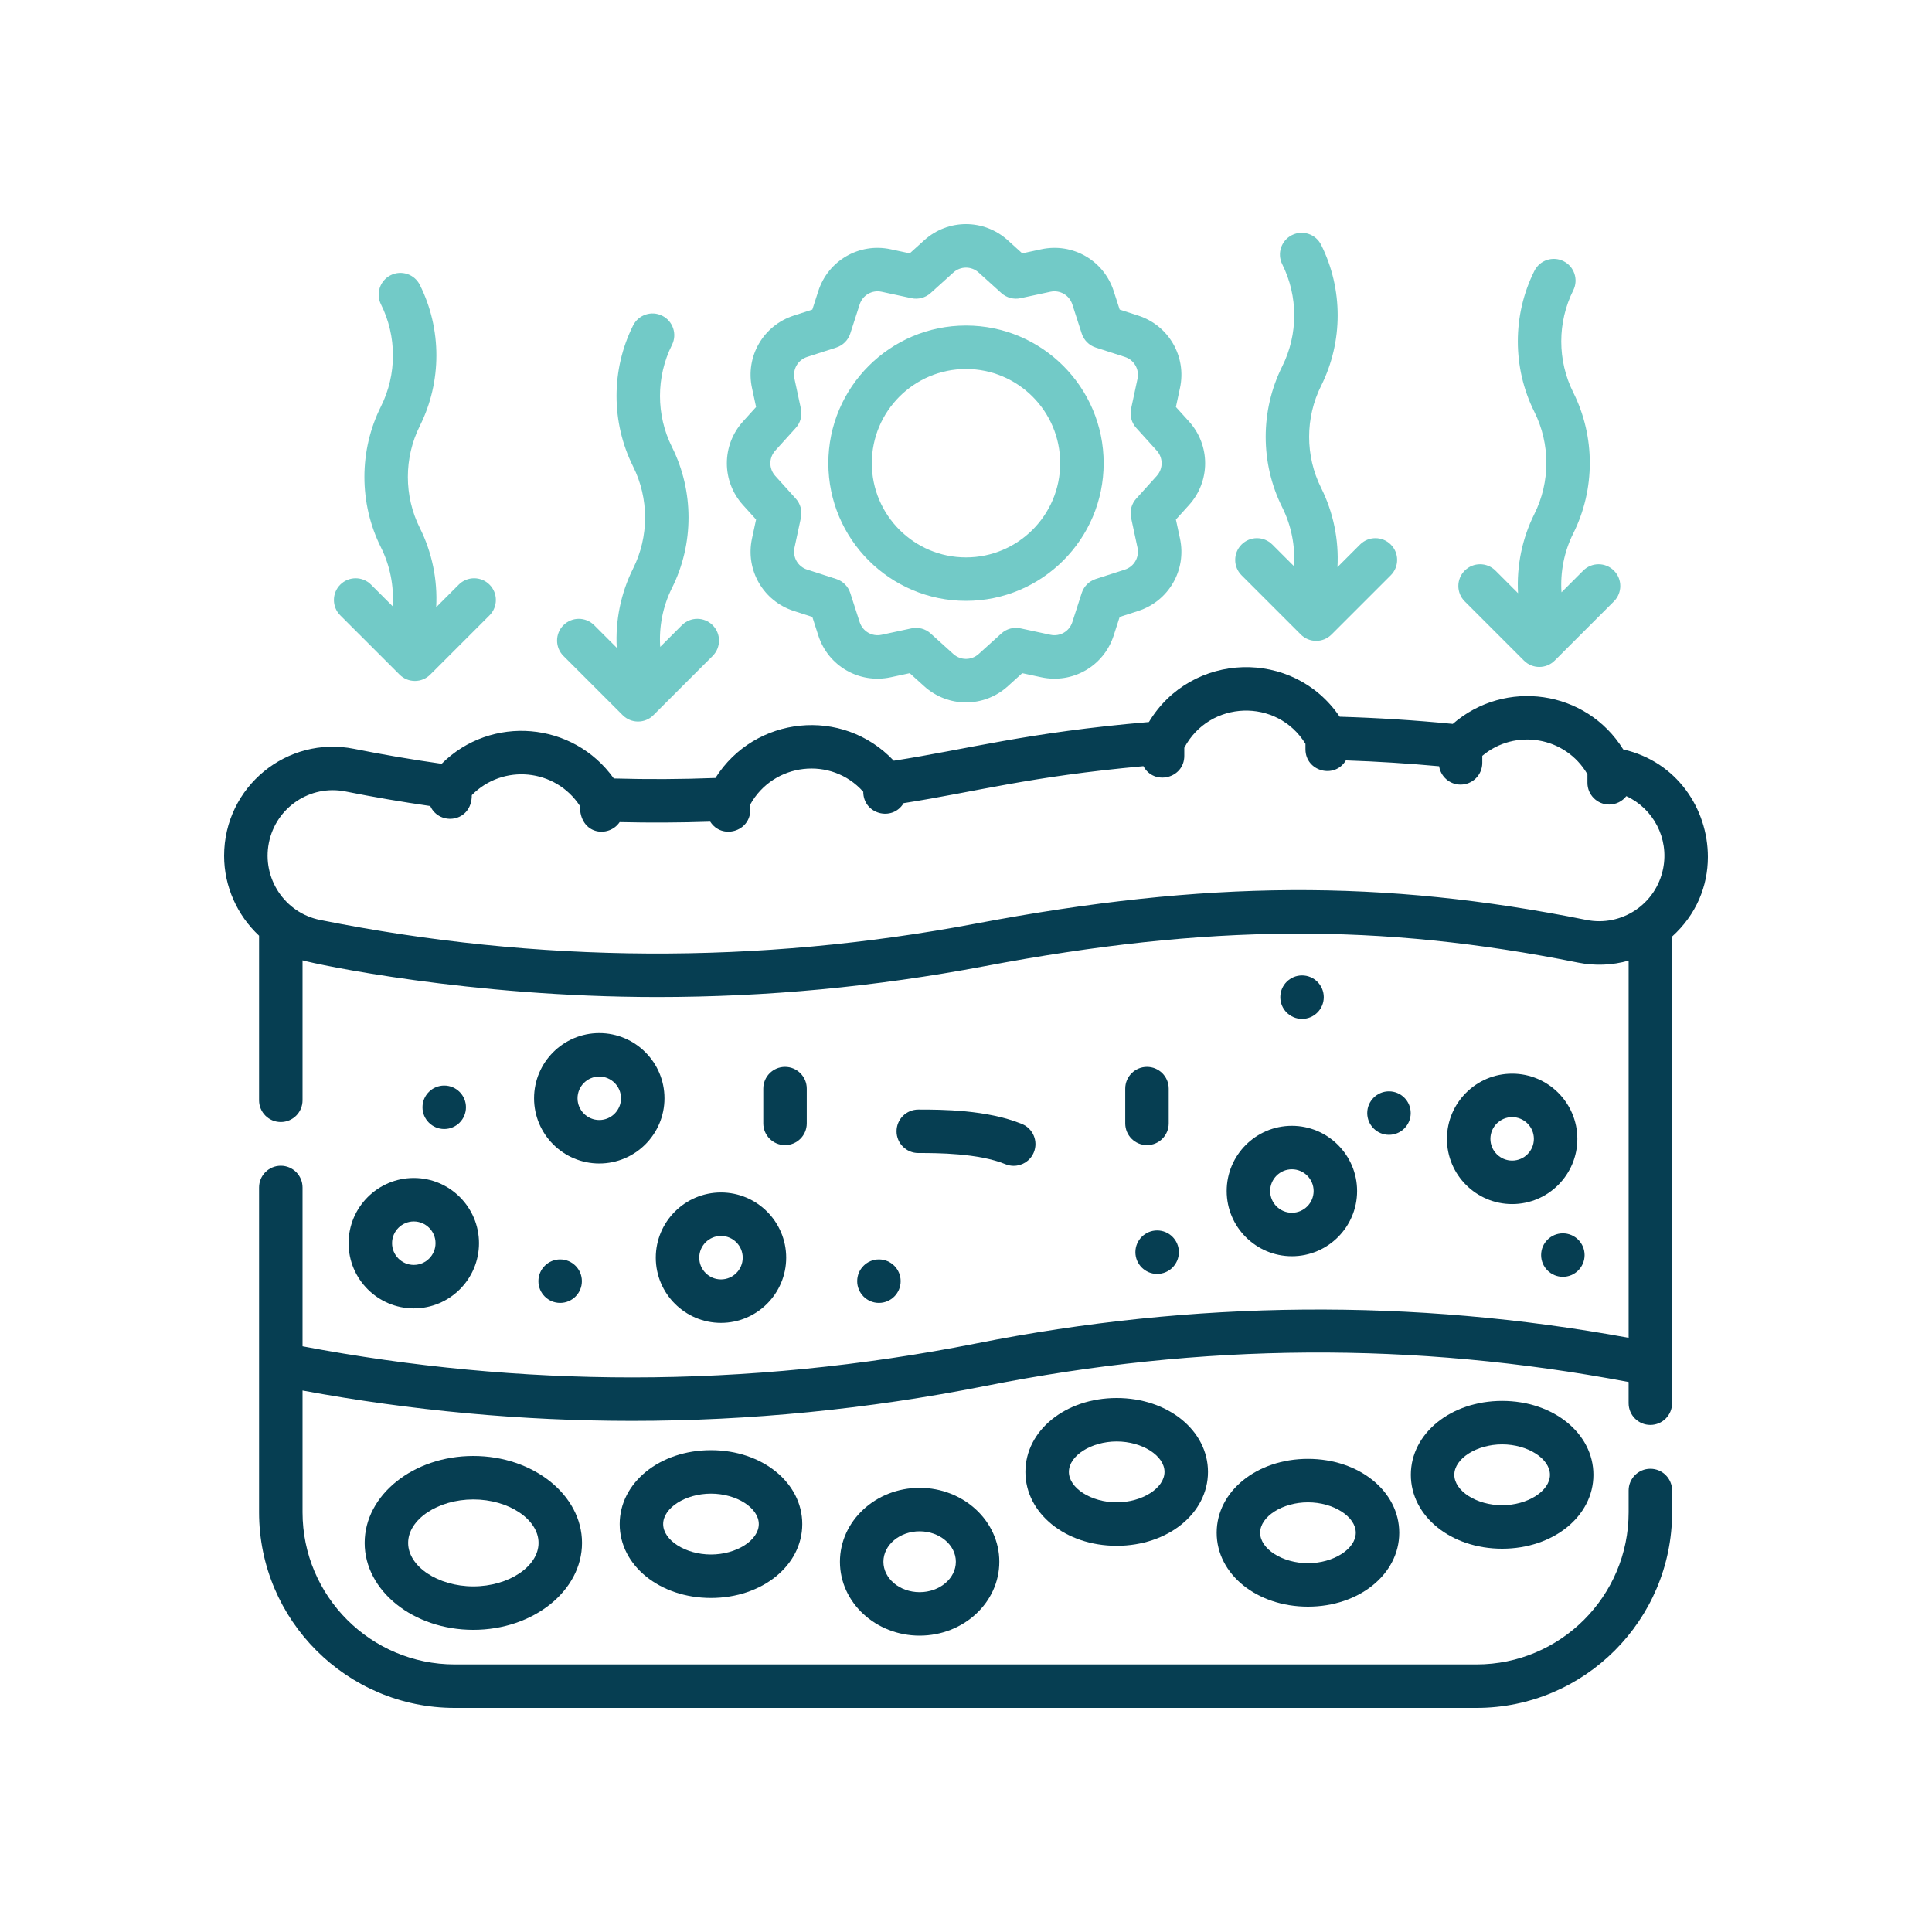<?xml version="1.0" encoding="iso-8859-1"?>
<!-- Generator: Adobe Illustrator 26.3.1, SVG Export Plug-In . SVG Version: 6.00 Build 0)  -->
<svg version="1.1" id="Layer_1" xmlns="http://www.w3.org/2000/svg" xmlns:xlink="http://www.w3.org/1999/xlink" x="0px" y="0px"
	 viewBox="0 0 500 500" style="enable-background:new 0 0 500 500;" xml:space="preserve">
<g>
	<path style="fill:#72CAC7;" d="M103.398,174.582c2.196,2.195,5.758,2.199,7.954,0l15.332-15.328
		c2.195-2.199,2.195-5.758-0.004-7.957c-2.196-2.195-5.758-2.195-7.953,0.004l-5.84,5.84c0.383-7.051-1.059-14.157-4.231-20.504
		c-4.136-8.27-4.136-18.145,0-26.418c5.711-11.422,5.711-25.063,0-36.485c-1.39-2.781-4.769-3.902-7.547-2.515
		c-2.777,1.39-3.906,4.769-2.515,7.547c4.136,8.273,4.136,18.148,0,26.422c-5.711,11.421-5.711,25.062,0,36.484
		c2.355,4.711,3.394,10.008,3.043,15.242l-5.614-5.613c-2.199-2.199-5.757-2.199-7.957,0c-2.195,2.195-2.195,5.758,0,7.953
		L103.398,174.582z M103.398,174.582"/>
	<path style="fill:#72CAC7;" d="M161.148,185.082c2.196,2.195,5.758,2.199,7.954,0l15.332-15.328
		c2.195-2.199,2.195-5.758-0.004-7.957c-2.196-2.195-5.758-2.195-7.953,0.004l-5.614,5.613c-0.355-5.234,0.688-10.531,3.043-15.242
		c5.711-11.422,5.711-25.063,0-36.484c-4.136-8.274-4.136-18.149,0-26.422c1.391-2.778,0.266-6.157-2.515-7.547
		c-2.778-1.391-6.157-0.262-7.547,2.515c-5.711,11.422-5.711,25.063,0,36.485c4.136,8.269,4.136,18.148,0,26.422
		c-3.172,6.343-4.614,13.449-4.231,20.5l-5.84-5.84c-2.199-2.199-5.757-2.199-7.957,0c-2.195,2.195-2.195,5.758,0,7.953
		L161.148,185.082z M161.148,185.082"/>
	<path style="fill:#72CAC7;" d="M336.648,164.211c2.196,2.191,5.758,2.195,7.954-0.004l15.332-15.328
		c2.195-2.199,2.195-5.758-0.004-7.957c-2.196-2.195-5.758-2.195-7.953,0.004l-5.84,5.84c0.383-7.047-1.059-14.157-4.231-20.504
		c-4.136-8.27-4.136-18.145,0-26.418c5.711-11.422,5.711-25.063,0-36.485c-1.39-2.777-4.765-3.902-7.547-2.515
		c-2.777,1.39-3.906,4.765-2.515,7.547c4.136,8.269,4.136,18.148,0,26.421c-5.711,11.422-5.711,25.059,0,36.481
		c2.355,4.715,3.394,10.012,3.043,15.242l-5.614-5.613c-2.199-2.195-5.761-2.195-7.957,0c-2.195,2.199-2.195,5.758,0,7.957
		L336.648,164.211z M336.648,164.211"/>
	<path style="fill:#72CAC7;" d="M394.398,170.961c2.196,2.191,5.758,2.195,7.954-0.004l15.332-15.328
		c2.195-2.199,2.195-5.758-0.004-7.957c-2.196-2.195-5.758-2.195-7.953,0.004l-5.614,5.613c-0.355-5.234,0.688-10.531,3.043-15.242
		c5.711-11.422,5.711-25.063,0-36.485c-4.136-8.273-4.136-18.148,0-26.421c1.391-2.778,0.266-6.157-2.515-7.547
		c-2.782-1.391-6.157-0.266-7.547,2.515c-5.711,11.422-5.711,25.063,0,36.485c4.136,8.269,4.136,18.148,0,26.422
		c-3.172,6.343-4.614,13.453-4.231,20.5l-5.84-5.844c-2.199-2.195-5.757-2.195-7.957,0c-2.195,2.199-2.195,5.762,0,7.957
		L394.398,170.961z M394.398,170.961"/>
	<path style="fill:#063E52;" d="M120.59,286.562c0,3.106-2.52,5.626-5.625,5.626c-3.106,0-5.625-2.52-5.625-5.626
		c0-3.105,2.519-5.624,5.625-5.624C118.07,280.938,120.59,283.457,120.59,286.562L120.59,286.562z M120.59,286.562"/>
	<path style="fill:#063E52;" d="M150.59,331.562c0,3.106-2.52,5.626-5.625,5.626c-3.106,0-5.625-2.52-5.625-5.626
		c0-3.105,2.519-5.624,5.625-5.624C148.07,325.938,150.59,328.457,150.59,331.562L150.59,331.562z M150.59,331.562"/>
	<path style="fill:#063E52;" d="M233.09,331.562c0,3.106-2.52,5.626-5.625,5.626c-3.106,0-5.625-2.52-5.625-5.626
		c0-3.105,2.519-5.624,5.625-5.624C230.57,325.938,233.09,328.457,233.09,331.562L233.09,331.562z M233.09,331.562"/>
	<path style="fill:#063E52;" d="M305.09,324.062c0,3.106-2.52,5.626-5.625,5.626c-3.106,0-5.625-2.52-5.625-5.626
		c0-3.105,2.519-5.624,5.625-5.624C302.57,318.438,305.09,320.957,305.09,324.062L305.09,324.062z M305.09,324.062"/>
	<path style="fill:#063E52;" d="M365.09,288.062c0,3.106-2.52,5.626-5.625,5.626c-3.106,0-5.625-2.52-5.625-5.626
		c0-3.105,2.519-5.624,5.625-5.624C362.57,282.438,365.09,284.957,365.09,288.062L365.09,288.062z M365.09,288.062"/>
	<path style="fill:#063E52;" d="M342.59,258.062c0,3.106-2.52,5.626-5.625,5.626c-3.106,0-5.625-2.52-5.625-5.626
		c0-3.105,2.519-5.624,5.625-5.624C340.07,252.438,342.59,254.957,342.59,258.062L342.59,258.062z M342.59,258.062"/>
	<path style="fill:#063E52;" d="M410.09,324.812c0,3.106-2.52,5.626-5.625,5.626c-3.106,0-5.625-2.52-5.625-5.626
		c0-3.105,2.519-5.624,5.625-5.624C407.57,319.188,410.09,321.707,410.09,324.812L410.09,324.812z M410.09,324.812"/>
	<path style="fill:#063E52;" d="M155.09,267.359c-9.305,0-16.875,7.571-16.875,16.875c0,9.305,7.57,16.875,16.875,16.875
		c9.305,0,16.875-7.57,16.875-16.875C171.965,274.93,164.395,267.359,155.09,267.359L155.09,267.359z M155.09,289.859
		c-3.102,0-5.625-2.523-5.625-5.625c0-3.101,2.523-5.625,5.625-5.625c3.101,0,5.625,2.524,5.625,5.625
		C160.715,287.336,158.191,289.859,155.09,289.859L155.09,289.859z M155.09,289.859"/>
	<path style="fill:#063E52;" d="M90.215,321.734c0,9.305,7.57,16.875,16.875,16.875c9.305,0,16.875-7.57,16.875-16.875
		c0-9.304-7.57-16.875-16.875-16.875C97.785,304.859,90.215,312.43,90.215,321.734L90.215,321.734z M112.715,321.734
		c0,3.102-2.524,5.625-5.625,5.625c-3.102,0-5.625-2.523-5.625-5.625c0-3.101,2.523-5.625,5.625-5.625
		C110.191,316.109,112.715,318.633,112.715,321.734L112.715,321.734z M112.715,321.734"/>
	<path style="fill:#063E52;" d="M169.715,325.484c0,9.305,7.57,16.875,16.875,16.875c9.305,0,16.875-7.57,16.875-16.875
		c0-9.304-7.57-16.875-16.875-16.875C177.285,308.609,169.715,316.18,169.715,325.484L169.715,325.484z M192.215,325.484
		c0,3.102-2.524,5.625-5.625,5.625c-3.102,0-5.625-2.523-5.625-5.625c0-3.101,2.523-5.625,5.625-5.625
		C189.691,319.859,192.215,322.383,192.215,325.484L192.215,325.484z M192.215,325.484"/>
	<path style="fill:#063E52;" d="M317.465,308.234c0,9.305,7.57,16.875,16.875,16.875c9.305,0,16.875-7.57,16.875-16.875
		c0-9.304-7.57-16.875-16.875-16.875C325.035,291.359,317.465,298.93,317.465,308.234L317.465,308.234z M334.34,302.609
		c3.101,0,5.625,2.524,5.625,5.625c0,3.102-2.524,5.625-5.625,5.625c-3.102,0-5.625-2.523-5.625-5.625
		C328.715,305.133,331.238,302.609,334.34,302.609L334.34,302.609z M334.34,302.609"/>
	<path style="fill:#063E52;" d="M391.34,277.859c-9.305,0-16.875,7.571-16.875,16.875c0,9.305,7.57,16.875,16.875,16.875
		c9.305,0,16.875-7.57,16.875-16.875C408.215,285.43,400.645,277.859,391.34,277.859L391.34,277.859z M391.34,300.359
		c-3.102,0-5.625-2.523-5.625-5.625c0-3.101,2.523-5.625,5.625-5.625c3.101,0,5.625,2.524,5.625,5.625
		C396.965,297.836,394.441,300.359,391.34,300.359L391.34,300.359z M391.34,300.359"/>
	<path style="fill:#063E52;" d="M420.094,193.953c-9.602-15.465-30.606-18.336-44.114-6.609c-9.695-0.949-19.515-1.571-29.273-1.86
		c-12.023-17.738-38.375-16.894-49.371,1.375c-31.676,2.707-46.91,7.047-66.027,10.016c-13.289-14.086-36.004-11.594-46.157,4.465
		c-8.847,0.34-17.504,0.387-26.3,0.129c-10.512-14.766-31.77-16.547-44.555-3.801c-7.621-1.078-15.227-2.379-22.652-3.867
		C74.312,190.324,58,203.59,58,221.5c0,7.91,3.41,15.414,9.047,20.656v42.598c0,3.109,2.515,5.625,5.625,5.625
		c3.105,0,5.625-2.516,5.625-5.625v-36.223c3.57,1.039,43.269,9.5,91.801,9.5c28.261,0,56.535-2.656,84.621-7.969
		c57.926-10.945,102.437-11.218,153.636-0.953c4.43,0.891,8.907,0.7,13.133-0.5v97.614C365.77,336,308.98,336.488,252.586,347.695
		c-29.414,5.825-59.363,8.778-89.02,8.778c-28.41,0-57.07-2.711-85.269-8.055v-41.102c0-3.105-2.52-5.625-5.625-5.625
		c-3.11,0-5.625,2.52-5.625,5.625v84.059c0,27.914,22.711,50.625,50.625,50.625h264.441c27.914,0,50.625-22.711,50.625-50.625
		v-5.637c0-3.109-2.519-5.625-5.625-5.625c-3.109,0-5.625,2.516-5.625,5.625v5.637c0,21.711-17.664,39.375-39.375,39.375H117.672
		c-21.711,0-39.375-17.664-39.375-39.375v-31.512c28.211,5.215,56.863,7.86,85.269,7.86c30.387,0,61.075-3.028,91.207-8.996
		c56.489-11.227,111.075-11.579,166.711-1.067v5.485c0,3.105,2.52,5.625,5.625,5.625c3.11,0,5.625-2.52,5.625-5.625V242.379
		c6.289-5.676,9.266-13.098,9.266-20.598C442,209.348,434.004,197.113,420.094,193.953L420.094,193.953z M430.418,224.777
		c-1.852,9.297-10.824,15.114-19.848,13.301c-52.73-10.574-98.484-10.305-157.937,0.93c-56.395,10.664-113.524,10.351-169.805-0.93
		c-9.129-1.832-15.07-10.781-13.246-19.949c1.828-9.18,10.699-15.133,19.852-13.297c7.187,1.441,14.543,2.695,21.918,3.766
		c2.359,5.23,10.75,4.242,10.75-2.817c8.046-8.187,21.632-6.875,27.968,2.778c0,7.535,7.492,8.351,10.293,4.203
		c7.828,0.187,15.575,0.148,23.442-0.117c3.019,4.722,10.363,2.582,10.363-3.024v-1.43c6.023-10.812,20.961-12.566,29.242-3.285
		c0,5.805,7.531,7.805,10.445,2.949c19.032-2.996,32.411-6.867,62.055-9.57c2.758,5.125,10.582,3.172,10.582-2.66v-2.102
		c6.524-12.324,24.028-12.961,31.36-1.019v1.414c0,5.699,7.539,7.77,10.457,2.875c8.046,0.273,16.129,0.781,24.132,1.516
		c0.422,2.687,2.743,4.746,5.547,4.746c3.11,0,5.625-2.516,5.625-5.625v-1.817c8.473-7.14,21.532-5.023,27.211,4.762v2.215
		c0,3.105,2.52,5.625,5.625,5.625c1.805,0,3.406-0.852,4.438-2.172C427.844,209.234,431.98,216.926,430.418,224.777L430.418,224.777
		z M430.418,224.777"/>
	<path style="fill:#063E52;" d="M203.164,296.355c3.106,0,5.625-2.515,5.625-5.625v-9c0-3.105-2.519-5.625-5.625-5.625
		c-3.105,0-5.625,2.52-5.625,5.625v9C197.539,293.84,200.059,296.355,203.164,296.355L203.164,296.355z M203.164,296.355"/>
	<path style="fill:#063E52;" d="M296.836,276.105c-3.106,0-5.625,2.52-5.625,5.625v9c0,3.11,2.519,5.625,5.625,5.625
		c3.105,0,5.625-2.515,5.625-5.625v-9C302.461,278.625,299.941,276.105,296.836,276.105L296.836,276.105z M296.836,276.105"/>
	<path style="fill:#063E52;" d="M237.652,298.402h0.172c4.653,0,15.356,0.016,22.395,2.895c0.695,0.285,1.418,0.418,2.125,0.418
		c2.218,0,4.32-1.32,5.211-3.496c1.175-2.875-0.203-6.16-3.078-7.336c-9.079-3.711-20.887-3.731-26.637-3.731
		c-0.035,0-0.067,0-0.098,0h-0.09c-3.109,0-5.625,2.516-5.625,5.625C232.027,295.883,234.547,298.402,237.652,298.402
		L237.652,298.402z M237.652,298.402"/>
	<path style="fill:#063E52;" d="M94.375,399.301c0,12.406,12.617,22.5,28.125,22.5s28.125-10.094,28.125-22.5
		s-12.617-22.5-28.125-22.5S94.375,386.895,94.375,399.301L94.375,399.301z M139.375,399.301c0,6.097-7.727,11.25-16.875,11.25
		c-9.148,0-16.875-5.153-16.875-11.25c0-6.098,7.727-11.25,16.875-11.25C131.648,388.051,139.375,393.203,139.375,399.301
		L139.375,399.301z M139.375,399.301"/>
	<path style="fill:#063E52;" d="M160.375,394.426c0,10.722,10.379,19.125,23.625,19.125c13.246,0,23.625-8.403,23.625-19.125
		c0-10.727-10.379-19.125-23.625-19.125C170.754,375.301,160.375,383.699,160.375,394.426L160.375,394.426z M196.375,394.426
		c0,4.195-5.781,7.875-12.375,7.875c-6.594,0-12.375-3.68-12.375-7.875c0-4.196,5.781-7.875,12.375-7.875
		C190.594,386.551,196.375,390.23,196.375,394.426L196.375,394.426z M196.375,394.426"/>
	<path style="fill:#063E52;" d="M238,385.051c-11.371,0-20.625,8.578-20.625,19.125s9.254,19.125,20.625,19.125
		c11.371,0,20.625-8.578,20.625-19.125S249.371,385.051,238,385.051L238,385.051z M238,412.051c-5.168,0-9.375-3.531-9.375-7.875
		s4.207-7.875,9.375-7.875c5.168,0,9.375,3.531,9.375,7.875S243.168,412.051,238,412.051L238,412.051z M238,412.051"/>
	<path style="fill:#063E52;" d="M265.375,380.926c0,10.722,10.379,19.125,23.625,19.125c13.246,0,23.625-8.403,23.625-19.125
		c0-10.727-10.379-19.125-23.625-19.125C275.754,361.801,265.375,370.199,265.375,380.926L265.375,380.926z M301.375,380.926
		c0,4.195-5.781,7.875-12.375,7.875s-12.375-3.68-12.375-7.875c0-4.196,5.781-7.875,12.375-7.875S301.375,376.73,301.375,380.926
		L301.375,380.926z M301.375,380.926"/>
	<path style="fill:#063E52;" d="M314.875,396.676c0,10.722,10.379,19.125,23.625,19.125c13.246,0,23.625-8.403,23.625-19.125
		c0-10.727-10.379-19.125-23.625-19.125C325.254,377.551,314.875,385.949,314.875,396.676L314.875,396.676z M350.875,396.676
		c0,4.195-5.781,7.875-12.375,7.875s-12.375-3.68-12.375-7.875c0-4.196,5.781-7.875,12.375-7.875S350.875,392.48,350.875,396.676
		L350.875,396.676z M350.875,396.676"/>
	<g>
		<defs>
			<rect id="SVGID_1_" x="58" y="58" width="384" height="384"/>
		</defs>
		<clipPath id="SVGID_00000004543163847543605440000012914931402465676695_">
			<use xlink:href="#SVGID_1_"  style="overflow:visible;"/>
		</clipPath>
		<path style="clip-path:url(#SVGID_00000004543163847543605440000012914931402465676695_);fill:#063E52;" d="M365.125,381.676
			c0,10.722,10.379,19.125,23.625,19.125c13.246,0,23.625-8.403,23.625-19.125c0-10.727-10.379-19.125-23.625-19.125
			C375.504,362.551,365.125,370.949,365.125,381.676L365.125,381.676z M401.125,381.676c0,4.195-5.781,7.875-12.375,7.875
			s-12.375-3.68-12.375-7.875c0-4.196,5.781-7.875,12.375-7.875S401.125,377.48,401.125,381.676L401.125,381.676z M401.125,381.676"
			/>
		<path style="clip-path:url(#SVGID_00000004543163847543605440000012914931402465676695_);fill:#72CAC7;" d="M195.672,134.449
			l-1.059,4.93c-1.746,8.129,2.907,16.183,10.821,18.734l4.796,1.547l1.547,4.801c2.551,7.914,10.606,12.562,18.735,10.816
			l4.929-1.058l3.739,3.383c6.168,5.574,15.468,5.578,21.636,0l3.739-3.383l4.929,1.058c8.129,1.746,16.188-2.906,18.739-10.816
			l1.547-4.801l4.796-1.547c7.914-2.551,12.563-10.605,10.817-18.734l-1.059-4.93l3.383-3.738c5.578-6.168,5.578-15.469,0-21.637
			l-3.383-3.738l1.059-4.93c1.746-8.129-2.903-16.183-10.817-18.734l-4.796-1.551l-1.547-4.797
			c-2.551-7.914-10.606-12.562-18.739-10.816l-4.929,1.058l-3.739-3.382c-6.168-5.579-15.468-5.579-21.632,0l-3.743,3.382
			l-4.929-1.058c-8.129-1.746-16.184,2.902-18.735,10.816l-1.547,4.797l-4.796,1.551c-7.914,2.551-12.567,10.605-10.821,18.734
			l1.059,4.93l-3.379,3.738c-5.578,6.168-5.578,15.469,0,21.637L195.672,134.449z M200.637,116.621l5.312-5.879
			c1.215-1.34,1.707-3.183,1.328-4.953l-1.664-7.746c-0.527-2.457,0.879-4.895,3.27-5.668l7.543-2.43
			c1.722-0.554,3.07-1.906,3.625-3.629l2.433-7.539c0.77-2.394,3.207-3.8,5.668-3.273l7.746,1.668
			c1.766,0.379,3.61-0.117,4.954-1.332l5.878-5.313c1.864-1.687,4.676-1.687,6.543,0l5.875,5.313
			c1.344,1.215,3.188,1.711,4.954,1.332l7.746-1.668c2.461-0.527,4.898,0.879,5.668,3.273l2.433,7.539
			c0.555,1.723,1.903,3.075,3.625,3.629l7.543,2.43c2.391,0.773,3.797,3.211,3.27,5.668l-1.664,7.746
			c-0.379,1.77,0.113,3.613,1.328,4.953l5.316,5.879c1.684,1.863,1.684,4.676,0,6.543l-5.316,5.879
			c-1.215,1.34-1.707,3.184-1.328,4.953l1.664,7.746c0.527,2.457-0.879,4.895-3.27,5.668l-7.543,2.43
			c-1.722,0.555-3.07,1.906-3.625,3.629l-2.433,7.539c-0.77,2.394-3.204,3.801-5.668,3.273l-7.746-1.664
			c-1.766-0.383-3.61,0.11-4.954,1.328l-5.875,5.313c-1.867,1.687-4.679,1.687-6.546,0l-5.875-5.313
			c-1.344-1.218-3.188-1.707-4.954-1.328l-7.746,1.664c-2.457,0.528-4.894-0.879-5.668-3.273l-2.433-7.539
			c-0.555-1.723-1.903-3.074-3.625-3.629l-7.543-2.43c-2.391-0.773-3.797-3.211-3.27-5.668l1.664-7.746
			c0.379-1.769-0.113-3.613-1.328-4.953l-5.312-5.879C198.949,121.297,198.949,118.484,200.637,116.621L200.637,116.621z
			 M200.637,116.621"/>
	</g>
	<path style="fill:#72CAC7;" d="M250,155.5c19.645,0,35.625-15.98,35.625-35.625S269.645,84.25,250,84.25
		s-35.625,15.98-35.625,35.625S230.355,155.5,250,155.5L250,155.5z M250,95.5c13.441,0,24.375,10.934,24.375,24.375
		S263.441,144.25,250,144.25c-13.441,0-24.375-10.934-24.375-24.375S236.559,95.5,250,95.5L250,95.5z M250,95.5"/>
</g>
</svg>
